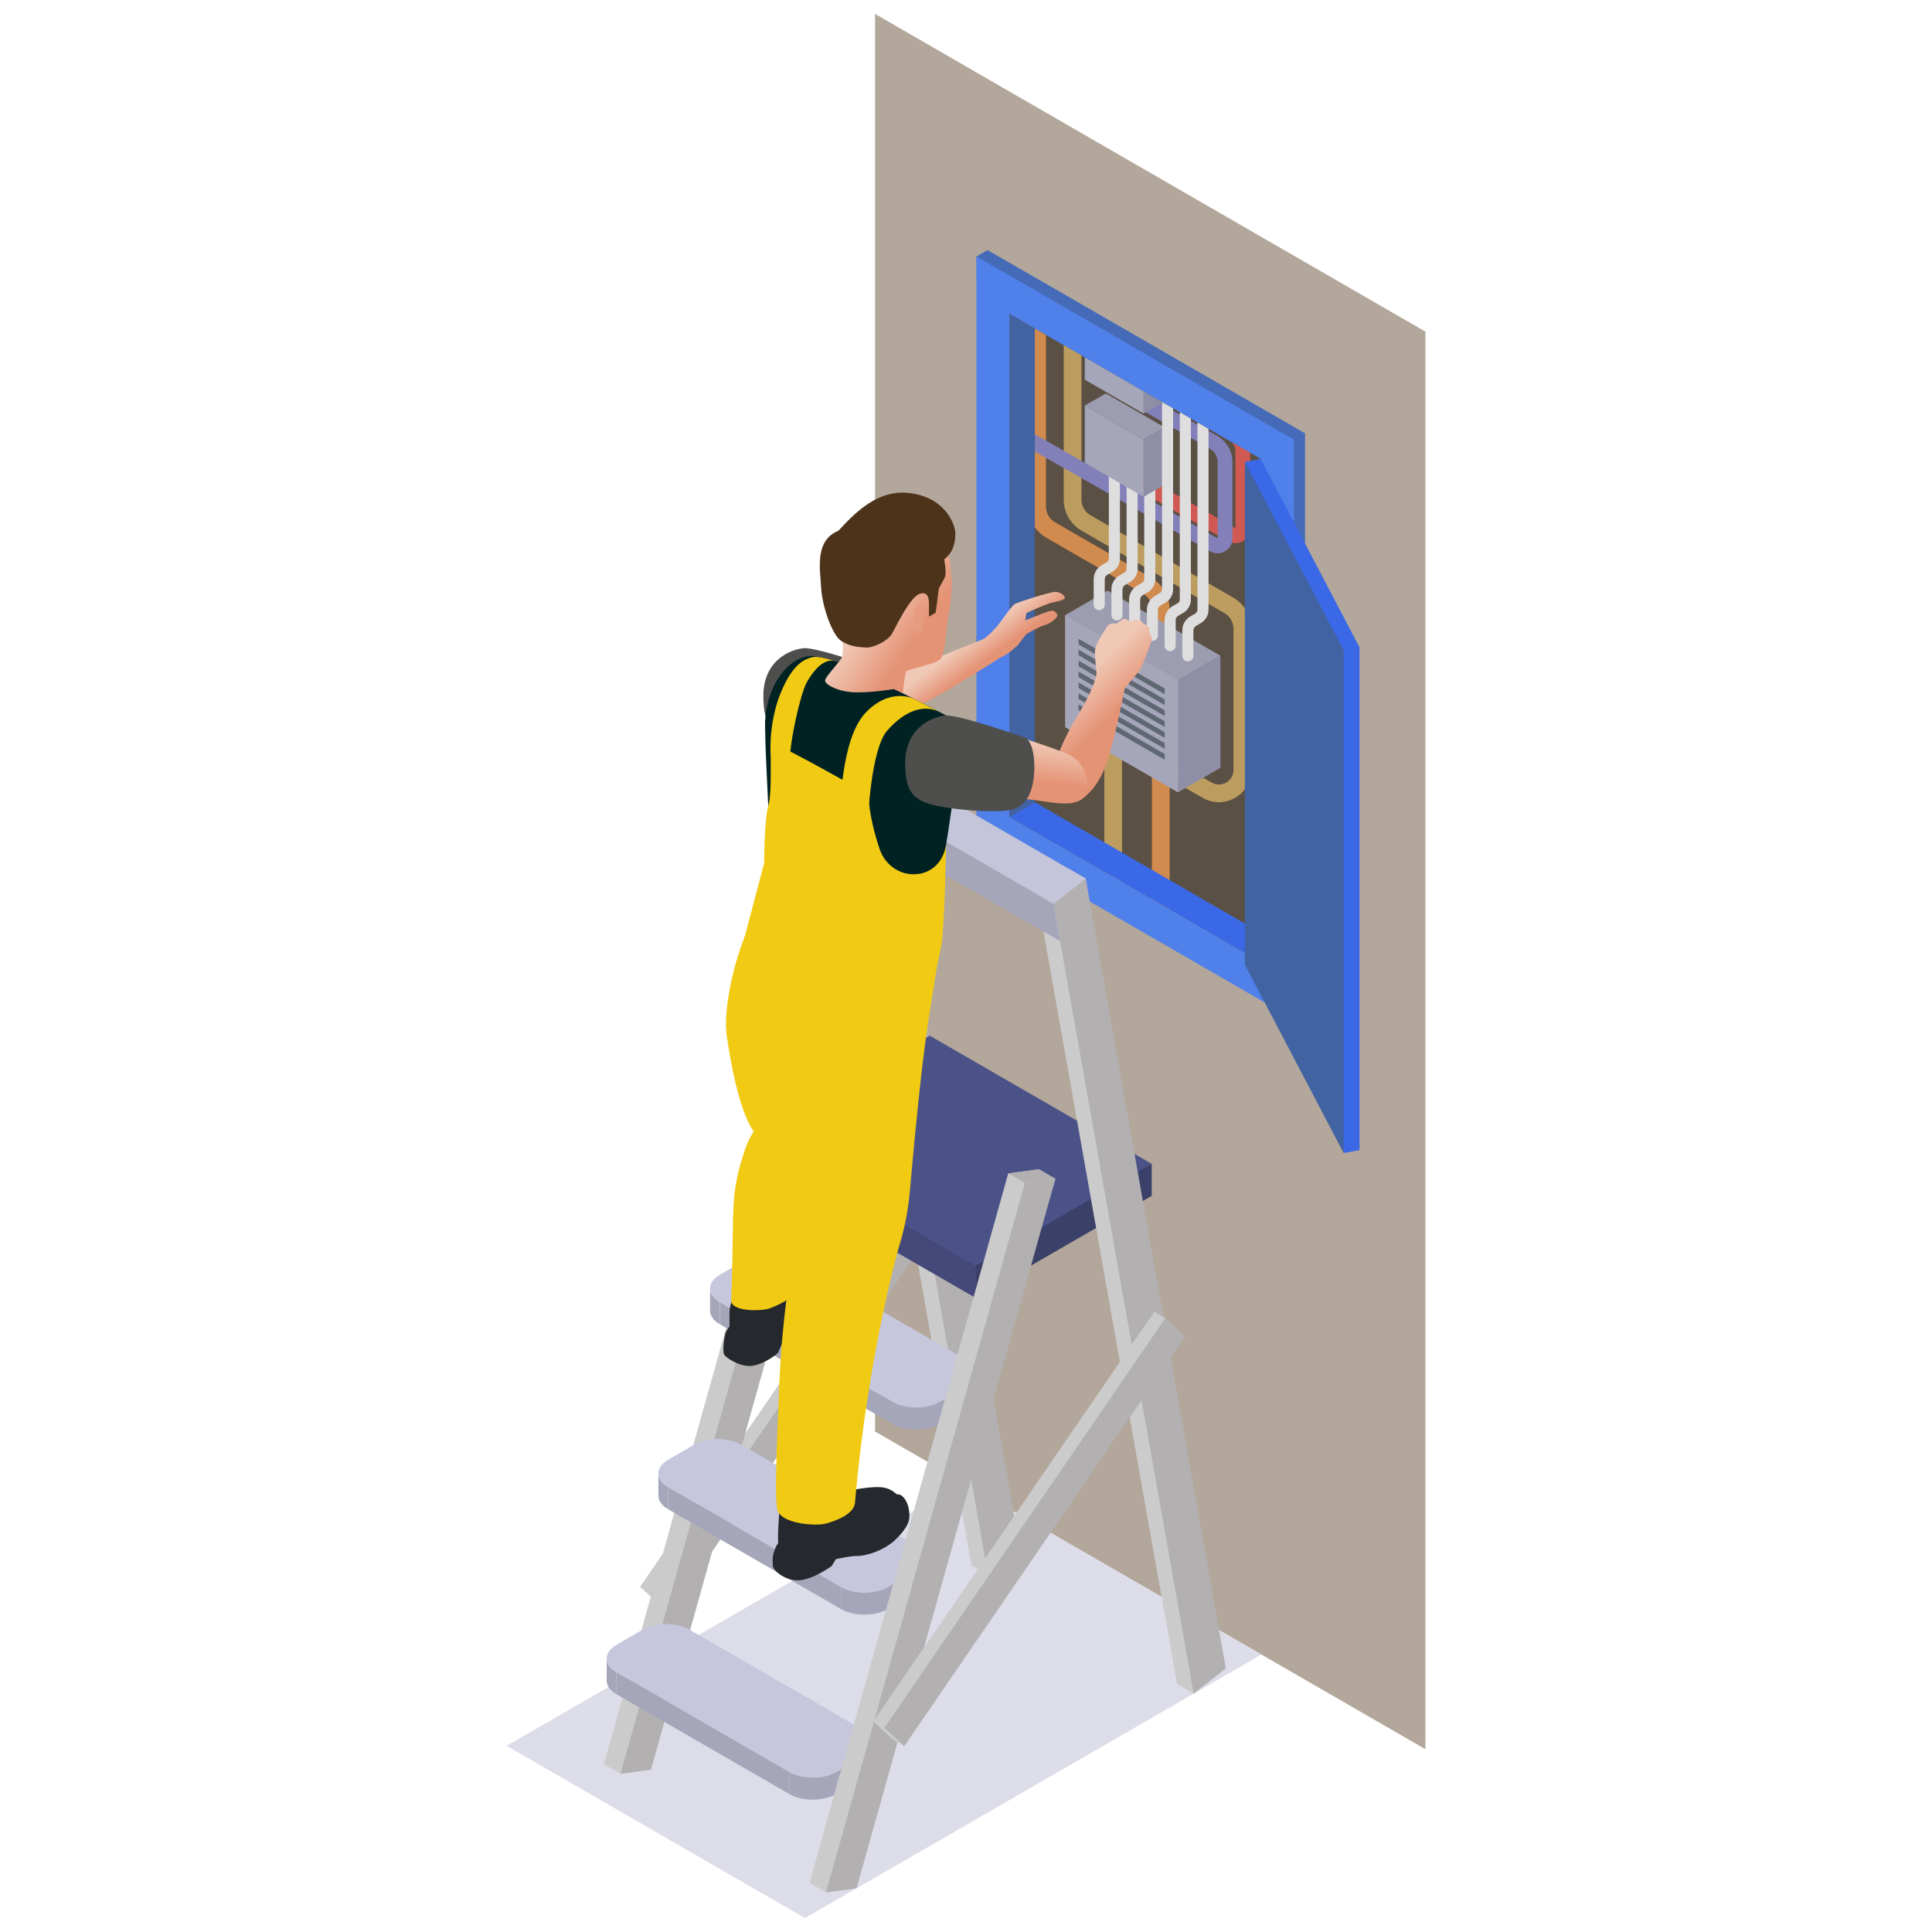 <svg xmlns="http://www.w3.org/2000/svg" xmlns:xlink="http://www.w3.org/1999/xlink" viewBox="0 0 500 500"><defs><style>.cls-1{fill:#c6c6dd;}.cls-2{fill:#dddde9;mix-blend-mode:multiply;}.cls-3{fill:#bc9d5f;}.cls-4{fill:url(#linear-gradient-4);}.cls-5{fill:url(#linear-gradient-3);}.cls-6{fill:url(#linear-gradient-2);}.cls-7{fill:#b3a79b;}.cls-8{fill:#9d9db2;}.cls-9{fill:#8e8ea7;}.cls-10{fill:#022;}.cls-11{fill:url(#linear-gradient);}.cls-12{fill:#5b5044;}.cls-13{fill:#3b68e6;}.cls-14{fill:#8380b9;}.cls-15{isolation:isolate;}.cls-16{fill:#6474fa;}.cls-17{fill:#a6a6ba;}.cls-18{fill:#5080e9;}.cls-19{fill:#4e4e4d;}.cls-20{fill:#b2b0b1;}.cls-21{fill:#5f6773;}.cls-22{fill:#e79c7f;}.cls-23{fill:#4e331b;}.cls-24{fill:#cccbcc;}.cls-25{fill:#25282d;}.cls-26{fill:#4263a1;}.cls-27{fill:#4b5288;}.cls-28{fill:#456bb8;}.cls-29{fill:#3b4069;}.cls-30{fill:#c4c4db;}.cls-31{fill:#44497a;}.cls-32{fill:#dededf;}.cls-33{fill:#f1ca13;}.cls-34{fill:#d18b4e;}.cls-35{fill:#d05953;}</style><linearGradient id="linear-gradient" x1="-6108.31" y1="173.91" x2="-6101.91" y2="165.22" gradientTransform="translate(-5853.05) rotate(-180) scale(1 -1)" gradientUnits="userSpaceOnUse"><stop offset=".23" stop-color="#e59375"></stop><stop offset=".86" stop-color="#f0c8b6"></stop></linearGradient><linearGradient id="linear-gradient-2" x1="-6144.75" y1="188.12" x2="-6130.9" y2="173.64" xlink:href="#linear-gradient"></linearGradient><linearGradient id="linear-gradient-3" x1="-6094.54" y1="167.81" x2="-6075.99" y2="155.11" xlink:href="#linear-gradient"></linearGradient><linearGradient id="linear-gradient-4" x1="-6121.17" y1="206.15" x2="-6123.08" y2="189.75" xlink:href="#linear-gradient"></linearGradient></defs><g class="cls-15"><g id="Capa_1"><polygon class="cls-7" points="368.89 452.69 226.46 370.47 226.46 3.6 368.89 85.82 368.89 452.69"></polygon><polygon class="cls-28" points="255.56 214.71 252.69 66.37 255.56 64.72 273.28 74.92 287.04 82.87 287.88 83.35 308.19 95.09 312.48 97.55 317.09 100.22 319.92 101.85 337.74 112.14 337.74 262.15 255.56 214.71"></polygon><polygon class="cls-18" points="252.69 216.37 252.69 66.37 270.41 76.58 284.17 84.53 285.01 85.01 305.32 96.75 309.61 99.21 314.22 101.88 317.05 103.51 334.87 113.8 334.87 263.81 252.69 216.37"></polygon><polygon class="cls-12" points="261.29 81.26 261.29 211.4 285.79 225.53 290.36 228.17 298.11 232.64 302.7 235.29 326.26 248.9 326.26 118.76 323.55 117.19 318.86 114.49 312.76 110.97 309.9 109.32 308.19 108.33 305.32 106.67 303.6 105.68 300.96 104.17 300.73 104.03 295.97 101.29 280.75 92.49 279.87 91.98 275.29 89.35 270.7 86.69 266.11 84.04 261.29 81.26"></polygon><path class="cls-3" d="M275.29,89.35v39.96c0,3.29,1.77,6.37,4.64,8.04l20.8,12,2.87,1.66,1.72.99,2.87,1.66,1.71.98,2.87,1.66,4.1,2.36c1.45.84,2.35,2.39,2.35,4.07v36.54c0,1.34-.7,2.56-1.86,3.25-1.17.67-2.58.69-3.75.03l-10.9-6.15-4.59-2.58-12.32-6.94v38.64l4.58,2.64v-33.44l7.75,4.36,4.59,2.58,8.66,4.88c2.61,1.46,5.72,1.43,8.3-.08,2.59-1.51,4.13-4.21,4.13-7.2v-36.54c0-3.31-1.77-6.39-4.64-8.05l-6.39-3.69-2.87-1.65-1.71-.99-2.87-1.66-1.72-.99-2.87-1.65-18.51-10.69c-1.45-.82-2.35-2.39-2.35-4.06v-37.32l-4.58-2.64Z"></path><path class="cls-34" d="M266.11,84.04v47.06c0,3.29,1.77,6.38,4.64,8.04l25.01,14.44c.78.44,1.39,1.1,1.8,1.88.35.66.55,1.42.55,2.2v74.99l4.59,2.65v-77.84c-.02-.72-.12-1.42-.29-2.1-.32-1.25-.9-2.41-1.68-3.43-.72-.91-1.62-1.71-2.67-2.32l-25.01-14.44c-1.45-.82-2.35-2.39-2.35-4.06v-44.41l-4.59-2.65Z"></path><path class="cls-35" d="M284.83,121.36l32.96,18.68c.59.35,1.25.52,1.91.52s1.33-.17,1.94-.52c1.21-.7,1.92-1.94,1.92-3.34v-19.51l-4.68-2.7c.55.69.85,1.56.85,2.46v19.75l-33-18.67-1.89,3.32Z"></path><path class="cls-14" d="M315.1,143.21c.66,0,1.32-.17,1.93-.52,1.21-.7,1.93-1.94,1.93-3.34v-19.75c0-2.78-1.5-5.38-3.91-6.77l-17.67-10.03-1.89,3.33,17.66,10.02c1.22.7,1.98,2.03,1.98,3.45v19.75l-47.31-26.96v4.47l45.37,25.83c.6.34,1.25.52,1.91.52Z"></path><polygon class="cls-9" points="304.88 205.04 304.88 176.03 315.84 169.7 315.84 198.71 304.88 205.04"></polygon><polygon class="cls-8" points="275.69 159.18 304.88 176.03 315.84 169.7 286.65 152.85 275.69 159.18"></polygon><polygon class="cls-17" points="275.69 188.19 304.88 205.04 304.88 176.03 275.69 159.18 275.69 188.19"></polygon><polygon class="cls-17" points="275.69 188.19 304.88 205.04 304.88 176.03 275.69 159.18 275.69 188.19"></polygon><polygon class="cls-21" points="279.14 165.32 301.43 178.19 301.43 179.66 279.14 166.79 279.14 165.32"></polygon><polygon class="cls-21" points="279.14 168.14 301.43 181.02 301.43 182.48 279.14 169.61 279.14 168.14"></polygon><polygon class="cls-21" points="279.14 170.97 301.43 183.84 301.43 185.31 279.14 172.44 279.14 170.97"></polygon><polygon class="cls-21" points="279.14 173.8 301.43 186.67 301.43 188.14 279.14 175.27 279.14 173.8"></polygon><polygon class="cls-21" points="279.14 176.62 301.43 189.5 301.43 190.96 279.14 178.09 279.14 176.62"></polygon><polygon class="cls-21" points="279.14 179.45 301.43 192.32 301.43 193.79 279.14 180.92 279.14 179.45"></polygon><polygon class="cls-21" points="279.14 182.28 301.43 195.15 301.43 196.62 279.14 183.75 279.14 182.28"></polygon><path class="cls-32" d="M301.39,160.49v6.6c0,.79.64,1.43,1.43,1.43h.02c.79,0,1.43-.64,1.43-1.43v-6.6c0-.47.26-.92.66-1.14l1.26-.72c1.25-.71,2.01-2.04,2.01-3.47v-46.82l-2.87-1.66v48.48c0,.4-.22.78-.57.98l-1.28.73c-.29.17-.55.37-.78.59-.82.78-1.31,1.88-1.31,3.03Z"></path><path class="cls-32" d="M305.98,163.13v6.6c0,.79.64,1.43,1.43,1.43h.01c.79,0,1.43-.64,1.43-1.43v-6.6c0-.46.25-.89.64-1.12l1.3-.76c1.22-.71,1.98-2.03,1.98-3.44v-46.83l-2.87-1.65v48.48c0,.41-.22.79-.57.99l-1.24.71c-1.3.74-2.1,2.12-2.1,3.62Z"></path><path class="cls-32" d="M293.64,163.21h.01c.79,0,1.43-.64,1.43-1.43v-6.6c0-.47.25-.9.66-1.14l1.27-.74c1.23-.71,1.99-2.03,1.99-3.45v-31.08h-2.87v31.08c0,.4-.21.77-.56.97l-1.27.74c-1.29.75-2.09,2.13-2.09,3.62v6.6c0,.79.64,1.43,1.43,1.43Z"></path><path class="cls-32" d="M284.47,157.91h.01c.79,0,1.43-.64,1.43-1.43v-6.6c0-.47.25-.9.66-1.14l1.28-.74c1.23-.71,1.99-2.03,1.99-3.45v-26.74h-2.87v26.74c0,.4-.21.77-.56.97l-1.28.74c-1.29.75-2.09,2.13-2.09,3.62v6.6c0,.79.64,1.43,1.43,1.43Z"></path><path class="cls-32" d="M289.06,160.56h.01c.79,0,1.43-.64,1.43-1.43v-6.6c0-.47.25-.9.66-1.14l1.28-.74c1.23-.71,1.99-2.03,1.99-3.45v-26.64h-2.87v26.64c0,.4-.21.77-.56.97l-1.28.74c-1.29.75-2.09,2.13-2.09,3.62v6.6c0,.79.64,1.43,1.43,1.43Z"></path><polygon class="cls-8" points="280.75 104.96 295.97 113.74 301.41 110.61 286.19 101.82 280.75 104.96"></polygon><polygon class="cls-9" points="301.41 125.45 301.41 110.61 295.97 113.74 295.97 128.58 301.41 125.45"></polygon><polygon class="cls-17" points="280.75 119.79 295.97 128.58 295.97 113.74 280.75 104.96 280.75 119.79"></polygon><polygon class="cls-9" points="295.97 101.29 295.97 107.05 300.96 104.17 300.73 104.03 295.97 101.29"></polygon><polygon class="cls-17" points="280.75 92.49 280.75 98.27 295.97 107.05 295.97 101.29 280.75 92.49"></polygon><path class="cls-32" d="M296.81,157.84v6.6c0,.79.64,1.43,1.43,1.43h0c.79,0,1.43-.64,1.43-1.43v-6.6c0-.47.25-.9.65-1.13l1.28-.74c.29-.17.56-.37.81-.61.75-.73,1.19-1.75,1.19-2.84v-46.83l-2.87-1.65v48.45c0,.41-.21.78-.56.99l-1.27.75c-.55.31-1.01.73-1.34,1.24-.49.69-.75,1.51-.75,2.38Z"></path><polygon class="cls-26" points="267.82 85.02 267.82 207.62 261.3 211.39 261.3 81.26 267.82 85.02"></polygon><polygon class="cls-13" points="326.26 241.37 326.26 248.9 261.3 211.39 267.82 207.62 326.26 241.37"></polygon><polygon class="cls-13" points="351.84 167.52 326.26 118.77 322.17 119.53 347.74 298.41 351.84 297.65 351.84 167.52"></polygon><polygon class="cls-26" points="347.74 168.28 322.17 119.53 322.17 249.66 347.74 298.41 347.74 168.28"></polygon><polygon class="cls-2" points="208.33 496.4 131.11 451.82 249.24 383.62 326.46 428.2 208.33 496.4"></polygon><polygon class="cls-24" points="170.81 415.39 165.65 410.66 238.37 304.64 241.23 306.29 173.67 417.04 170.81 415.39"></polygon><polygon class="cls-20" points="173.67 417.04 168.52 412.31 241.23 306.29 246.38 311.02 173.67 417.04"></polygon><polygon class="cls-24" points="164.19 455.5 160.58 459.06 156.28 456.58 207.73 272.97 215.63 271.88 219.93 274.36 164.19 455.5"></polygon><polygon class="cls-16" points="215.63 271.88 207.73 272.97 212.03 275.45 219.93 274.36 215.63 271.88"></polygon><polygon class="cls-20" points="168.48 457.98 160.58 459.06 212.03 275.45 219.93 274.36 168.48 457.98"></polygon><polygon class="cls-24" points="251.42 405.13 215.14 200.73 223.47 194.16 227.76 196.64 255.72 407.61 251.42 405.13"></polygon><polygon class="cls-20" points="255.72 407.61 219.44 203.21 227.76 196.64 264.04 401.04 255.72 407.61"></polygon><polygon class="cls-27" points="252.44 335.84 194.94 302.64 194.94 294.36 240.58 268.01 298.07 301.21 252.44 335.84"></polygon><path class="cls-17" d="M157,434.93l.02-5.73c0,1.28.84,2.57,2.53,3.54l-.02,5.73c-1.69-.97-2.53-2.26-2.53-3.54Z"></path><path class="cls-1" d="M225.71,451.13l-.02,5.73c0,1.27-.83,2.53-2.49,3.5l.02-5.73c1.66-.96,2.48-2.23,2.49-3.5Z"></path><polygon class="cls-17" points="223.22 454.62 223.21 460.36 216.42 464.3 216.43 458.57 223.22 454.62"></polygon><polygon class="cls-17" points="204.28 458.57 204.27 464.3 159.53 438.47 159.55 432.74 204.28 458.57"></polygon><path class="cls-17" d="M216.43,458.57l-.02,5.73c-3.33,1.94-8.8,1.94-12.15,0l.02-5.73c3.35,1.94,8.82,1.94,12.15,0Z"></path><path class="cls-1" d="M223.19,447.59c3.35,1.94,3.37,5.1.04,7.04l-6.79,3.95c-3.33,1.94-8.8,1.94-12.15,0l-44.74-25.83c-3.35-1.94-3.37-5.1-.04-7.04l6.79-3.95c3.33-1.94,8.8-1.94,12.15,0l44.74,25.83Z"></path><path class="cls-17" d="M170.38,387.05l.02-5.73c0,1.28.84,2.57,2.53,3.54l-.02,5.73c-1.69-.97-2.53-2.26-2.53-3.54Z"></path><path class="cls-1" d="M239.09,403.25l-.02,5.73c0,1.27-.83,2.53-2.49,3.49l.02-5.73c1.65-.96,2.48-2.23,2.49-3.49Z"></path><polygon class="cls-17" points="236.6 406.74 236.58 412.47 229.79 416.42 229.81 410.69 236.6 406.74"></polygon><polygon class="cls-17" points="217.66 410.69 217.64 416.42 172.9 390.59 172.92 384.86 217.66 410.69"></polygon><path class="cls-17" d="M229.81,410.69l-.02,5.73c-3.33,1.94-8.8,1.94-12.15,0l.02-5.73c3.35,1.94,8.82,1.94,12.15,0Z"></path><path class="cls-1" d="M236.56,399.7c3.35,1.94,3.37,5.1.04,7.04l-6.79,3.95c-3.33,1.94-8.8,1.94-12.15,0l-44.74-25.83c-3.35-1.94-3.37-5.1-.04-7.04l6.79-3.95c3.33-1.94,8.8-1.94,12.15,0l44.74,25.83Z"></path><g class="cls-15"><path class="cls-17" d="M183.75,339.16l.02-5.73c0,1.28.84,2.57,2.53,3.55l-.02,5.73c-1.69-.97-2.53-2.26-2.53-3.55Z"></path><path class="cls-1" d="M252.46,355.37l-.02,5.73c0,1.27-.83,2.53-2.48,3.49l.02-5.73c1.65-.96,2.48-2.23,2.48-3.49Z"></path><polygon class="cls-17" points="249.98 358.86 249.96 364.59 243.17 368.54 243.19 362.81 249.98 358.86"></polygon><polygon class="cls-17" points="231.03 362.81 231.01 368.54 186.28 342.71 186.3 336.98 231.03 362.81"></polygon><path class="cls-17" d="M243.19,362.81l-.02,5.73c-3.33,1.94-8.8,1.94-12.16,0l.02-5.73c3.36,1.94,8.82,1.94,12.16,0Z"></path><path class="cls-1" d="M249.93,351.82c3.36,1.94,3.37,5.1.04,7.04l-6.79,3.95c-3.33,1.94-8.8,1.94-12.16,0l-44.73-25.83c-3.36-1.94-3.37-5.1-.04-7.04l6.79-3.95c3.33-1.93,8.8-1.93,12.15,0l44.73,25.83Z"></path></g><polygon class="cls-29" points="298.07 309.49 252.44 335.84 252.44 327.56 298.07 301.21 298.07 309.49"></polygon><polygon class="cls-31" points="194.94 302.64 252.44 335.84 252.44 327.56 194.94 294.36 194.94 302.64"></polygon><polygon class="cls-24" points="304.62 435.85 268.35 231.45 276.67 224.88 280.97 227.36 312.95 429.28 308.92 438.33 304.62 435.85"></polygon><polygon class="cls-20" points="308.92 438.33 272.64 233.93 280.97 227.36 317.24 431.76 308.92 438.33"></polygon><polygon class="cls-30" points="215.14 200.73 272.64 233.93 280.97 227.36 223.47 194.16 215.14 200.73"></polygon><polygon class="cls-17" points="215.14 200.73 272.64 233.93 274.36 243.58 216.86 210.39 215.14 200.73"></polygon><polygon class="cls-24" points="217.39 486.21 213.78 489.78 209.49 487.3 260.93 303.68 268.84 302.6 273.13 305.08 217.39 486.21"></polygon><polygon class="cls-20" points="268.84 302.6 260.93 303.68 265.23 306.16 273.13 305.08 268.84 302.6"></polygon><polygon class="cls-20" points="221.68 488.69 213.78 489.78 265.23 306.16 273.13 305.08 221.68 488.69"></polygon><polygon class="cls-24" points="231.17 450.24 226.01 445.51 298.73 339.49 301.59 341.14 234.03 451.89 231.17 450.24"></polygon><polygon class="cls-20" points="234.03 451.89 228.88 447.16 301.59 341.14 306.74 345.87 234.03 451.89"></polygon><path class="cls-11" d="M265.52,164.15c1.26-.7,3.33-1.94,4.79-2.34,1.47-.41,3.32-1.9,3.34-2.45s-.63-1.36-1.47-1.31c-.84.06-4.01,1.38-4.01,1.38l-2.83,1.11.3-1.89s5.27-2.44,6.7-2.72c1.43-.28,3.12-.65,3.24-1.16.12-.51-1.13-1.63-2.52-1.59-1.39.04-9.36,2.58-10.36,3.1-1,.53-3.56,4.63-4.98,6.17-1.42,1.54-2.44,2.5-3.33,2.98-.89.47-24.1,9.53-25.43,10.44-1.33.9-3.66,9.46,1.92,9.31,5.59-.16,27.74-15.06,28.73-15.36.99-.31,3.73-2.77,3.73-2.77l2.2-2.89Z"></path><path class="cls-19" d="M229.01,173.62s-17.55-6.16-20.96-5.87c-3.4.29-10.53,3.06-10.49,12.44.04,9.38,3.38,10.76,15.78,11.99,1.19.12,9.98.86,12.69-.33,2.71-1.19,4.76-3.87,4.95-10.15.19-6.28-1.98-8.08-1.98-8.08Z"></path><path class="cls-25" d="M193.77,332.64c-3.01,1.1-5,3.98-4.98,7.18.02,2.42.02,4.92-.07,5.76-.18,1.78,4.19,3.13,6.98,3.21,2.8.07,5.91-5.3,7.54-5.83,1.63-.52,6.63-3.27,7.73-3.56,1.1-.29,6.87-4.61,8.02-6.57,1.14-1.96-.21-4.83-.21-4.83,0,0-5.87-1.31-7.22-1.49s-9.54,3.12-9.54,3.12l-8.25,3.02Z"></path><path class="cls-25" d="M193.07,339.31s-4.8,3.58-5.36,5.88c-.56,2.29-.6,4.35-.4,5.19.2.84,4.1,3.43,7.2,3.11,3.09-.32,6.78-3.12,6.89-3.48s1.57-3.53,1.57-3.53c0,0,3.52-2.2,4.57-2.12,1.05.08,4.63-2.61,8.09-4.5,3.46-1.9,4.51-4.07,5.1-6.1.59-2.03-.23-4.33-.97-4.75-.75-.42-10.09,1.73-10.09,1.73l-16.59,8.58Z"></path><path class="cls-33" d="M216.08,274.88s-1.51,1.69-2.65,4.71c-1.14,3.02-16.22,5.07-20.5,17.58-4.27,12.51-2.78,14.75-3.69,39.32-.11,3.05,7.64,2.82,9.64,2.21,2-.61,6.99-2.96,7.42-5.04.43-2.08,2.59-23.17,4.49-40.52,1.19-10.86,19.65-17.76,19.31-19.58-.34-1.81-14.03,1.31-14.03,1.31Z"></path><path class="cls-33" d="M204.05,240.07c-1.94-.6-8.65-4.2-11.28,2.25-2.63,6.45-5.79,18.67-4.63,26.27,1.92,12.59,4.22,20.2,6.8,24.1,2.58,3.9,4.41,3.49,7.65,2.48,3.24-1.01,13.83-9.65,15.11-14.12,4.22-14.72,4.71-31.49,3.22-37.44-1.48-5.95-9.56,7.69-9.56,7.69l-7.31-11.23Z"></path><path class="cls-25" d="M201.68,391.43s-.58,6.67-.19,8.92c.39,2.25,3.03,4.22,5.55,3.95,2.52-.28,8.33-2.89,10.19-3.07,1.86-.18,12.3-4.28,14.13-5.45,1.83-1.17,2.59-5.97,2.59-5.97,0,0-1.07-3.8-4.83-4.75-3.76-.96-14.49,1.83-14.49,1.83l-12.96,4.54Z"></path><path class="cls-25" d="M203.9,397.54c-.16-.04-2.09.58-3.18,2.96-1.09,2.39-.69,3.98-.7,4.8-.02.82,2.61,3.61,6.33,3.69,3.72.08,8.89-3.7,8.89-3.7l1.08-1.79s4.01-.89,5.44-.81c1.42.08,6.75-.94,10.33-4.56,3.58-3.63,3.34-5.33,3.21-6.86-.13-1.54-.8-3.41-2.1-4.31-1.29-.9-10.58.82-10.58.82l-18.71,9.77Z"></path><path class="cls-33" d="M208.66,324.08s-2.76-1.4-3.81,3.61c-1.05,5-2.7,18.87-3.1,29.05-.4,10.17-1.43,30.02-.59,33.86.84,3.84,9.97,4.36,12.44,3.74,2.47-.63,7.41-2.42,7.67-5.41,3.28-38.43,11.48-66.63,11.48-66.63l-24.09,1.8Z"></path><path class="cls-10" d="M247.01,203.38c-.34,5.69-8.78,56.45-10.16,59.64-1.38,3.18-14.03,4.3-26.88.82-12.85-3.48-17.82-6.22-18.99-9.67s7.08-24.23,7.92-29.61c.84-5.38-.83-26.22-.9-36.81-.06-9.07,5.34-17.75,11.98-17.97,1.12-.04,2.73.61,3.85.78,4.91.76,12.45,5.23,12.45,5.23,0,0,20.44,9.99,21.08,10.88.64.89,3.72,7.09,3.61,8.76-.11,1.68-3.96,7.94-3.96,7.94Z"></path><path class="cls-33" d="M243.27,184.33c-4.31-2.22-9.09-.35-13.57,4.63-4.48,4.97-5.12,24.35-5.12,24.35l-7.1-3.72s.14-18.33,6.48-25.07c6.34-6.74,12.42-3.71,12.42-3.71l6.89,3.52Z"></path><path class="cls-33" d="M215.99,171.08c-2.85-.77-5.63,2.66-7.21,5.52-1.57,2.86-4.42,14.97-4.48,21.45-2.89,2.23-3.78.67-4.44-.43-.66-1.1-1.1-10.34,2.2-18.35,3.3-8.01,6.59-8.73,8.15-9.18,1.56-.45,5.78.98,5.78.98Z"></path><path class="cls-6" d="M273.08,197.63s1.43-5.37,5.89-12.58c4.46-7.2,4.83-10.77,4.83-10.77,0,0-.47-3.88-.43-5.77.04-1.9,2.9-5.92,3.2-6.46.3-.54,1.77-.95,1.98-.62.21.33,1.89-1.2,2.29-1.3.4-.1,1.92.84,1.92.84,0,0,.6-.75,1.8-.55,1.2.21,1.11.83,1.11.83,0,0,1.66.69,1.72,1.35.06.66-.02.88-.02.88,0,0,.78,1.04.68,2.13-.1,1.09-2.9,7.64-2.9,7.64,0,0-3.85,4.52-4.05,4.99-.19.47-2.66,13.81-5.06,20.18-2.4,6.37-6.5,8.67-6.5,8.67l-6.47-9.45Z"></path><path class="cls-5" d="M217.87,162.55c.2,4.24.55,6.8-.17,7.92-.72,1.12-4.08,4.73-4.17,5.6-.09.87,2.39,2.57,6.51,3.02,4.11.45,11.37-.77,11.37-.77l2.25,1.12s.46-5.09.91-5.7c.45-.61,7.28-1.76,8.74-3.11,1.45-1.36,1.74-10.04,2.18-11.85.44-1.82,1.08-6.44.69-10.13-.4-3.69-.2-6.1-2.69-7.43-2.49-1.33-11.65-.82-14.27,2.45-2.62,3.27-11.35,18.88-11.35,18.88Z"></path><path class="cls-22" d="M238.88,156.03c-.32-.41-1.76.47-2.3,1.89-.54,1.41.17,3.84.44,4.86.27,1.03.77,1.44,1.25,1.16.48-.28.49-2.58.51-3.42.02-.84.09-4.49.09-4.49Z"></path><path class="cls-33" d="M201.82,255.21s-1.75,6.53-1.66,18.24c.1,12.91,5.72,14.51,5.89,15.21.17.7-2.75,33.66,1.18,38.12,7.05,7.97,23.5-2.41,25.52-4.49,0,0,1.99-5.76,2.7-13.84,3.49-39.49,4.86-44.06,7.05-58.42.24-1.58-40.68,5.18-40.68,5.18Z"></path><path class="cls-23" d="M240.41,156.2c0-.12.19-3.49-2.43-2.5-2.62.99-6.12,8.58-7.17,10.36-1.05,1.77-4.66,3.6-6.63,3.52-1.98-.08-4.71-.34-6.76-1.93-2.05-1.59-4.62-8.52-4.91-13.53-.28-5.01-1.72-12.19,4.47-14.77,5.05-5.48,11.99-12.56,22.35-8.81,5.27,1.91,7.94,6.77,7.91,9.72-.06,5.04-2.84,6.24-2.85,6.55,0,.31.58,3.22.21,4.37-.37,1.16-1.61,2.76-1.66,3.38-.05.62-.79,6-.79,6l-1.73,1.01v-3.38Z"></path><path class="cls-33" d="M244.85,218.63c-1.62,10.06-14.24,9.95-17.22,1.04-2.98-8.9-2.86-14.05-2.86-14.05,0,0-23.9-13.67-24.85-13.1-.95.57.08,11.96-1.04,15.77-1.12,3.81-1.12,15.12-1.12,15.12,0,0-5.25,19.87-6.91,26.12-1.65,6.25-.49,14.74-.49,14.74,0,0,18.44,8.3,25.79,9.09,7.36.79,18.08,3.27,21.13-5.55,3.05-8.82,5.47-17.97,6.36-23.43.89-5.47,1.2-25.75,1.2-25.75Z"></path><path class="cls-4" d="M255.25,205.72c.88.02,12.09,1.2,15.73,1.79,3.64.59,7.86.9,9.51-1.26,1.65-2.15,1.36-9.01-4.8-11.37-6.15-2.36-11.52-4.01-11.52-4.01l-8.93,14.85Z"></path><path class="cls-19" d="M265.71,191.05s-17.55-6.16-20.96-5.87c-3.4.29-10.53,3.06-10.49,12.44.04,9.38,3.38,10.76,15.78,11.99,1.19.12,9.98.86,12.69-.33,2.71-1.19,4.76-3.87,4.95-10.15.19-6.28-1.98-8.08-1.98-8.08Z"></path></g></g></svg>